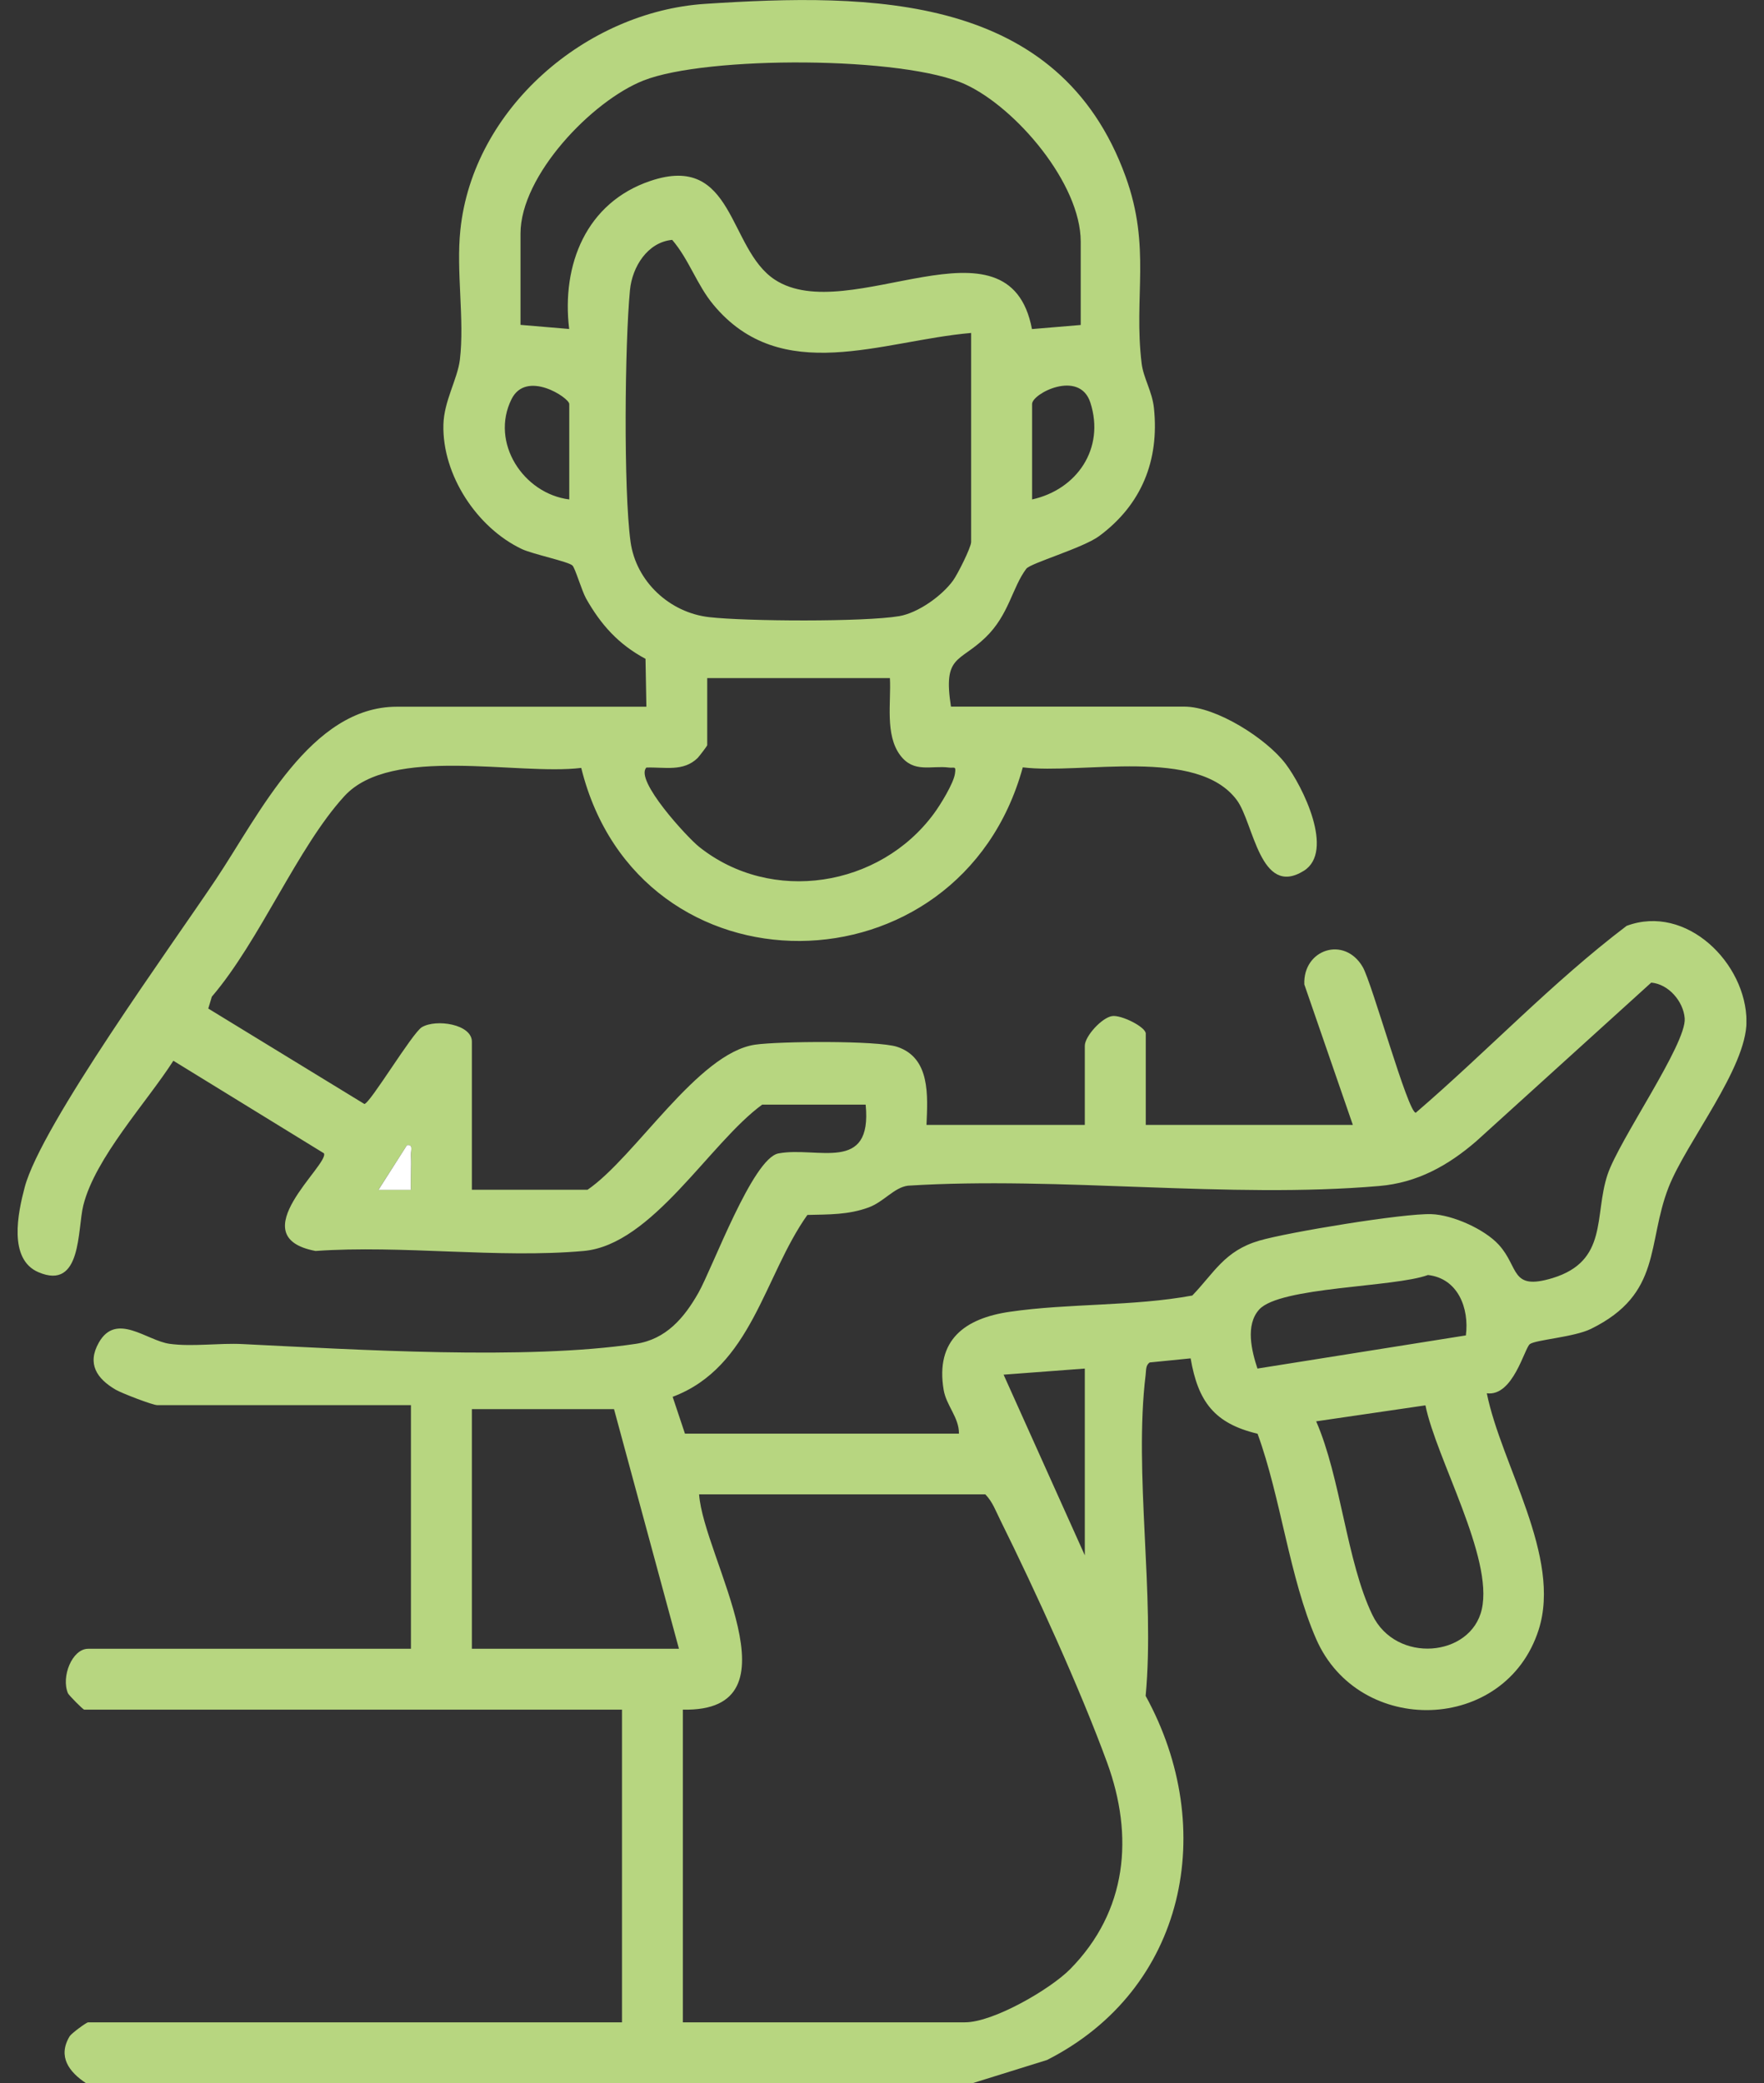 <svg xmlns="http://www.w3.org/2000/svg" width="72" height="85" viewBox="0 0 72 85" fill="none"><rect x="0" y="0" width="72" height="85" fill="#333333" stroke="none"/><g clip-path="url(#clip0_45_128)"><path d="M3.517 85C2.825 84.543 2.341 83.915 2.843 83.082C2.911 82.969 3.526 82.513 3.598 82.513H25.388V69.755H3.436C3.39 69.755 2.812 69.171 2.775 69.09C2.486 68.421 2.943 67.272 3.598 67.272H16.773V57.331H6.416C6.231 57.331 4.964 56.843 4.725 56.703C3.951 56.251 3.544 55.645 4.033 54.781C4.747 53.519 5.991 54.704 6.927 54.83C7.863 54.957 8.953 54.79 9.903 54.84C14.529 55.066 21.471 55.5 25.953 54.83C27.188 54.645 27.929 53.768 28.508 52.746C29.087 51.724 30.72 47.26 31.773 47.061C33.361 46.762 35.613 47.893 35.333 45.071H31.109C28.961 46.636 26.622 50.792 23.823 51.041C20.345 51.353 16.406 50.792 12.879 51.041C9.785 50.457 13.448 47.522 13.222 47.056L7.076 43.28C5.986 44.98 3.883 47.242 3.4 49.182C3.155 50.163 3.345 52.664 1.572 51.909C0.329 51.38 0.731 49.489 1.007 48.445C1.676 45.908 7.054 38.513 8.817 35.872C10.581 33.231 12.68 28.835 16.194 28.835H26.383L26.347 26.881C25.243 26.289 24.529 25.493 23.922 24.421C23.742 24.096 23.479 23.187 23.366 23.074C23.208 22.915 21.747 22.612 21.304 22.404C19.468 21.536 18.048 19.379 18.098 17.33C18.12 16.362 18.672 15.476 18.771 14.675C18.966 13.043 18.613 11.071 18.79 9.389C19.3 4.432 23.918 0.475 28.78 0.158C35.563 -0.285 43.229 -0.285 45.943 7.204C46.992 10.099 46.264 12.098 46.598 14.834C46.671 15.426 47.028 15.969 47.1 16.652C47.322 18.791 46.594 20.591 44.866 21.871C44.197 22.364 42.067 22.974 41.89 23.205C41.311 23.974 41.185 25.086 40.221 26.013C39.15 27.044 38.485 26.723 38.815 28.831H48.344C49.642 28.831 51.691 30.133 52.473 31.164C53.174 32.087 54.481 34.737 53.219 35.529C51.433 36.641 51.17 33.579 50.488 32.652C48.873 30.459 44.152 31.608 41.746 31.309C39.177 40.671 26.075 40.829 23.724 31.332C21.101 31.648 15.967 30.395 14.055 32.485C12.142 34.574 10.604 38.382 8.646 40.666L8.501 41.15L14.873 45.044C15.108 45.021 16.831 42.14 17.22 41.91C17.808 41.562 19.26 41.792 19.26 42.498V48.544H23.981C25.935 47.206 28.477 42.968 30.819 42.624C31.783 42.484 35.803 42.448 36.613 42.71C37.983 43.158 37.865 44.714 37.816 45.898H44.278V42.669C44.278 42.285 44.97 41.521 45.391 41.458C45.762 41.399 46.766 41.901 46.766 42.172V45.898H55.218L53.237 40.164C53.183 38.73 54.874 38.174 55.621 39.454C56.001 40.105 57.47 45.41 57.787 45.401C60.69 42.909 63.349 40.083 66.393 37.776C68.835 36.867 71.282 39.305 71.286 41.679C71.286 43.588 68.831 46.595 68.107 48.44C67.207 50.738 67.854 52.786 64.937 54.22C64.245 54.559 62.689 54.663 62.445 54.84C62.223 54.998 61.762 56.992 60.686 56.847C61.278 59.778 63.752 63.527 62.802 66.498C61.45 70.722 55.471 70.876 53.721 66.874C52.631 64.382 52.279 61.094 51.329 58.498C49.56 58.078 48.9 57.182 48.597 55.423L46.924 55.59C46.757 55.708 46.784 55.911 46.761 56.092C46.273 60.099 47.145 65.083 46.761 69.194C49.737 74.607 48.412 81.169 42.736 84.05L39.643 85.013H3.517V85ZM44.111 13.255V9.859C44.111 7.498 41.488 4.414 39.421 3.451C36.916 2.284 28.843 2.27 26.27 3.283C24.158 4.115 21.245 7.163 21.245 9.529V13.255L23.231 13.423C22.914 10.8 23.927 8.262 26.55 7.381C29.983 6.223 29.707 10.153 31.624 11.41C34.65 13.391 41.18 8.48 42.121 13.427L44.106 13.26L44.111 13.255ZM39.638 13.585C35.993 13.898 31.891 15.779 29.114 12.428C28.441 11.618 28.124 10.587 27.436 9.787C26.428 9.882 25.804 10.89 25.713 11.835C25.501 14.038 25.447 19.98 25.736 22.101C25.958 23.725 27.332 25 28.951 25.181C30.453 25.353 35.274 25.38 36.699 25.14C37.472 25.009 38.44 24.317 38.896 23.693C39.086 23.435 39.638 22.332 39.638 22.115V13.581V13.585ZM23.235 20.378V16.484C23.235 16.231 21.485 15.073 20.879 16.285C19.997 18.058 21.363 20.143 23.235 20.378ZM42.126 20.378C43.957 19.976 45.11 18.298 44.504 16.425C44.061 15.064 42.126 16.055 42.126 16.484V20.378ZM36.323 27.668H28.866V30.404C28.866 30.436 28.535 30.866 28.477 30.925C27.893 31.499 27.129 31.291 26.383 31.318C25.89 31.825 28.056 34.172 28.535 34.552C31.489 36.908 35.912 36.198 38.119 33.195C38.381 32.842 38.919 31.969 38.978 31.567C39.028 31.232 38.951 31.345 38.734 31.318C38.01 31.223 37.3 31.558 36.744 30.816C36.115 29.979 36.377 28.65 36.323 27.673V27.668ZM39.141 58.489C39.145 57.833 38.625 57.349 38.517 56.712C38.173 54.672 39.38 53.79 41.212 53.523C43.618 53.171 46.25 53.306 48.665 52.859C49.556 51.936 49.977 51.036 51.397 50.62C52.55 50.281 57.312 49.494 58.434 49.539C59.297 49.571 60.591 50.15 61.174 50.787C62.015 51.705 61.64 52.669 63.363 52.149C65.651 51.452 65.059 49.607 65.611 47.934C66.076 46.523 68.844 42.593 68.763 41.548C68.709 40.856 68.103 40.151 67.397 40.092L60.261 46.559C59.107 47.558 57.846 48.259 56.294 48.39C50.166 48.92 43.27 47.988 37.06 48.377C36.495 48.449 36.079 49.033 35.459 49.263C34.623 49.571 33.827 49.548 32.954 49.571C31.181 52.067 30.684 55.78 27.455 56.992L27.957 58.494H39.141V58.489ZM16.773 48.549C16.754 48.083 16.795 47.603 16.773 47.138C16.763 46.952 16.881 46.681 16.61 46.726L15.447 48.544H16.773V48.549ZM59.831 54.491C59.976 53.37 59.505 52.158 58.284 52.022C56.905 52.529 52.247 52.497 51.397 53.428C50.822 54.062 51.089 55.124 51.324 55.839L59.827 54.487L59.831 54.491ZM44.278 55.839L40.963 56.088L44.278 63.459V55.839ZM58.18 57.34L53.721 57.992C54.73 60.303 54.96 63.699 56.014 65.888C56.977 67.896 60.044 67.615 60.482 65.657C60.957 63.545 58.623 59.516 58.18 57.336V57.34ZM25.058 57.494H19.26V67.272H27.712L25.062 57.494H25.058ZM27.875 82.513H39.389C40.538 82.513 42.858 81.174 43.681 80.342C46.015 77.972 46.286 74.915 45.187 71.912C44.088 68.909 42.261 64.911 40.828 62.021C40.647 61.659 40.511 61.27 40.217 60.972H28.535C28.712 63.55 32.787 69.863 27.871 69.755V82.513H27.875Z" fill="#B7D680"></path><path d="M16.772 48.549H15.447L16.61 46.726C16.881 46.681 16.763 46.948 16.772 47.138C16.795 47.608 16.754 48.083 16.772 48.549Z" fill="white"></path></g><defs><clipPath id="clip0_45_128"><rect width="70.564" height="85" fill="white" transform="translate(0.718)"></rect></clipPath></defs></svg>
